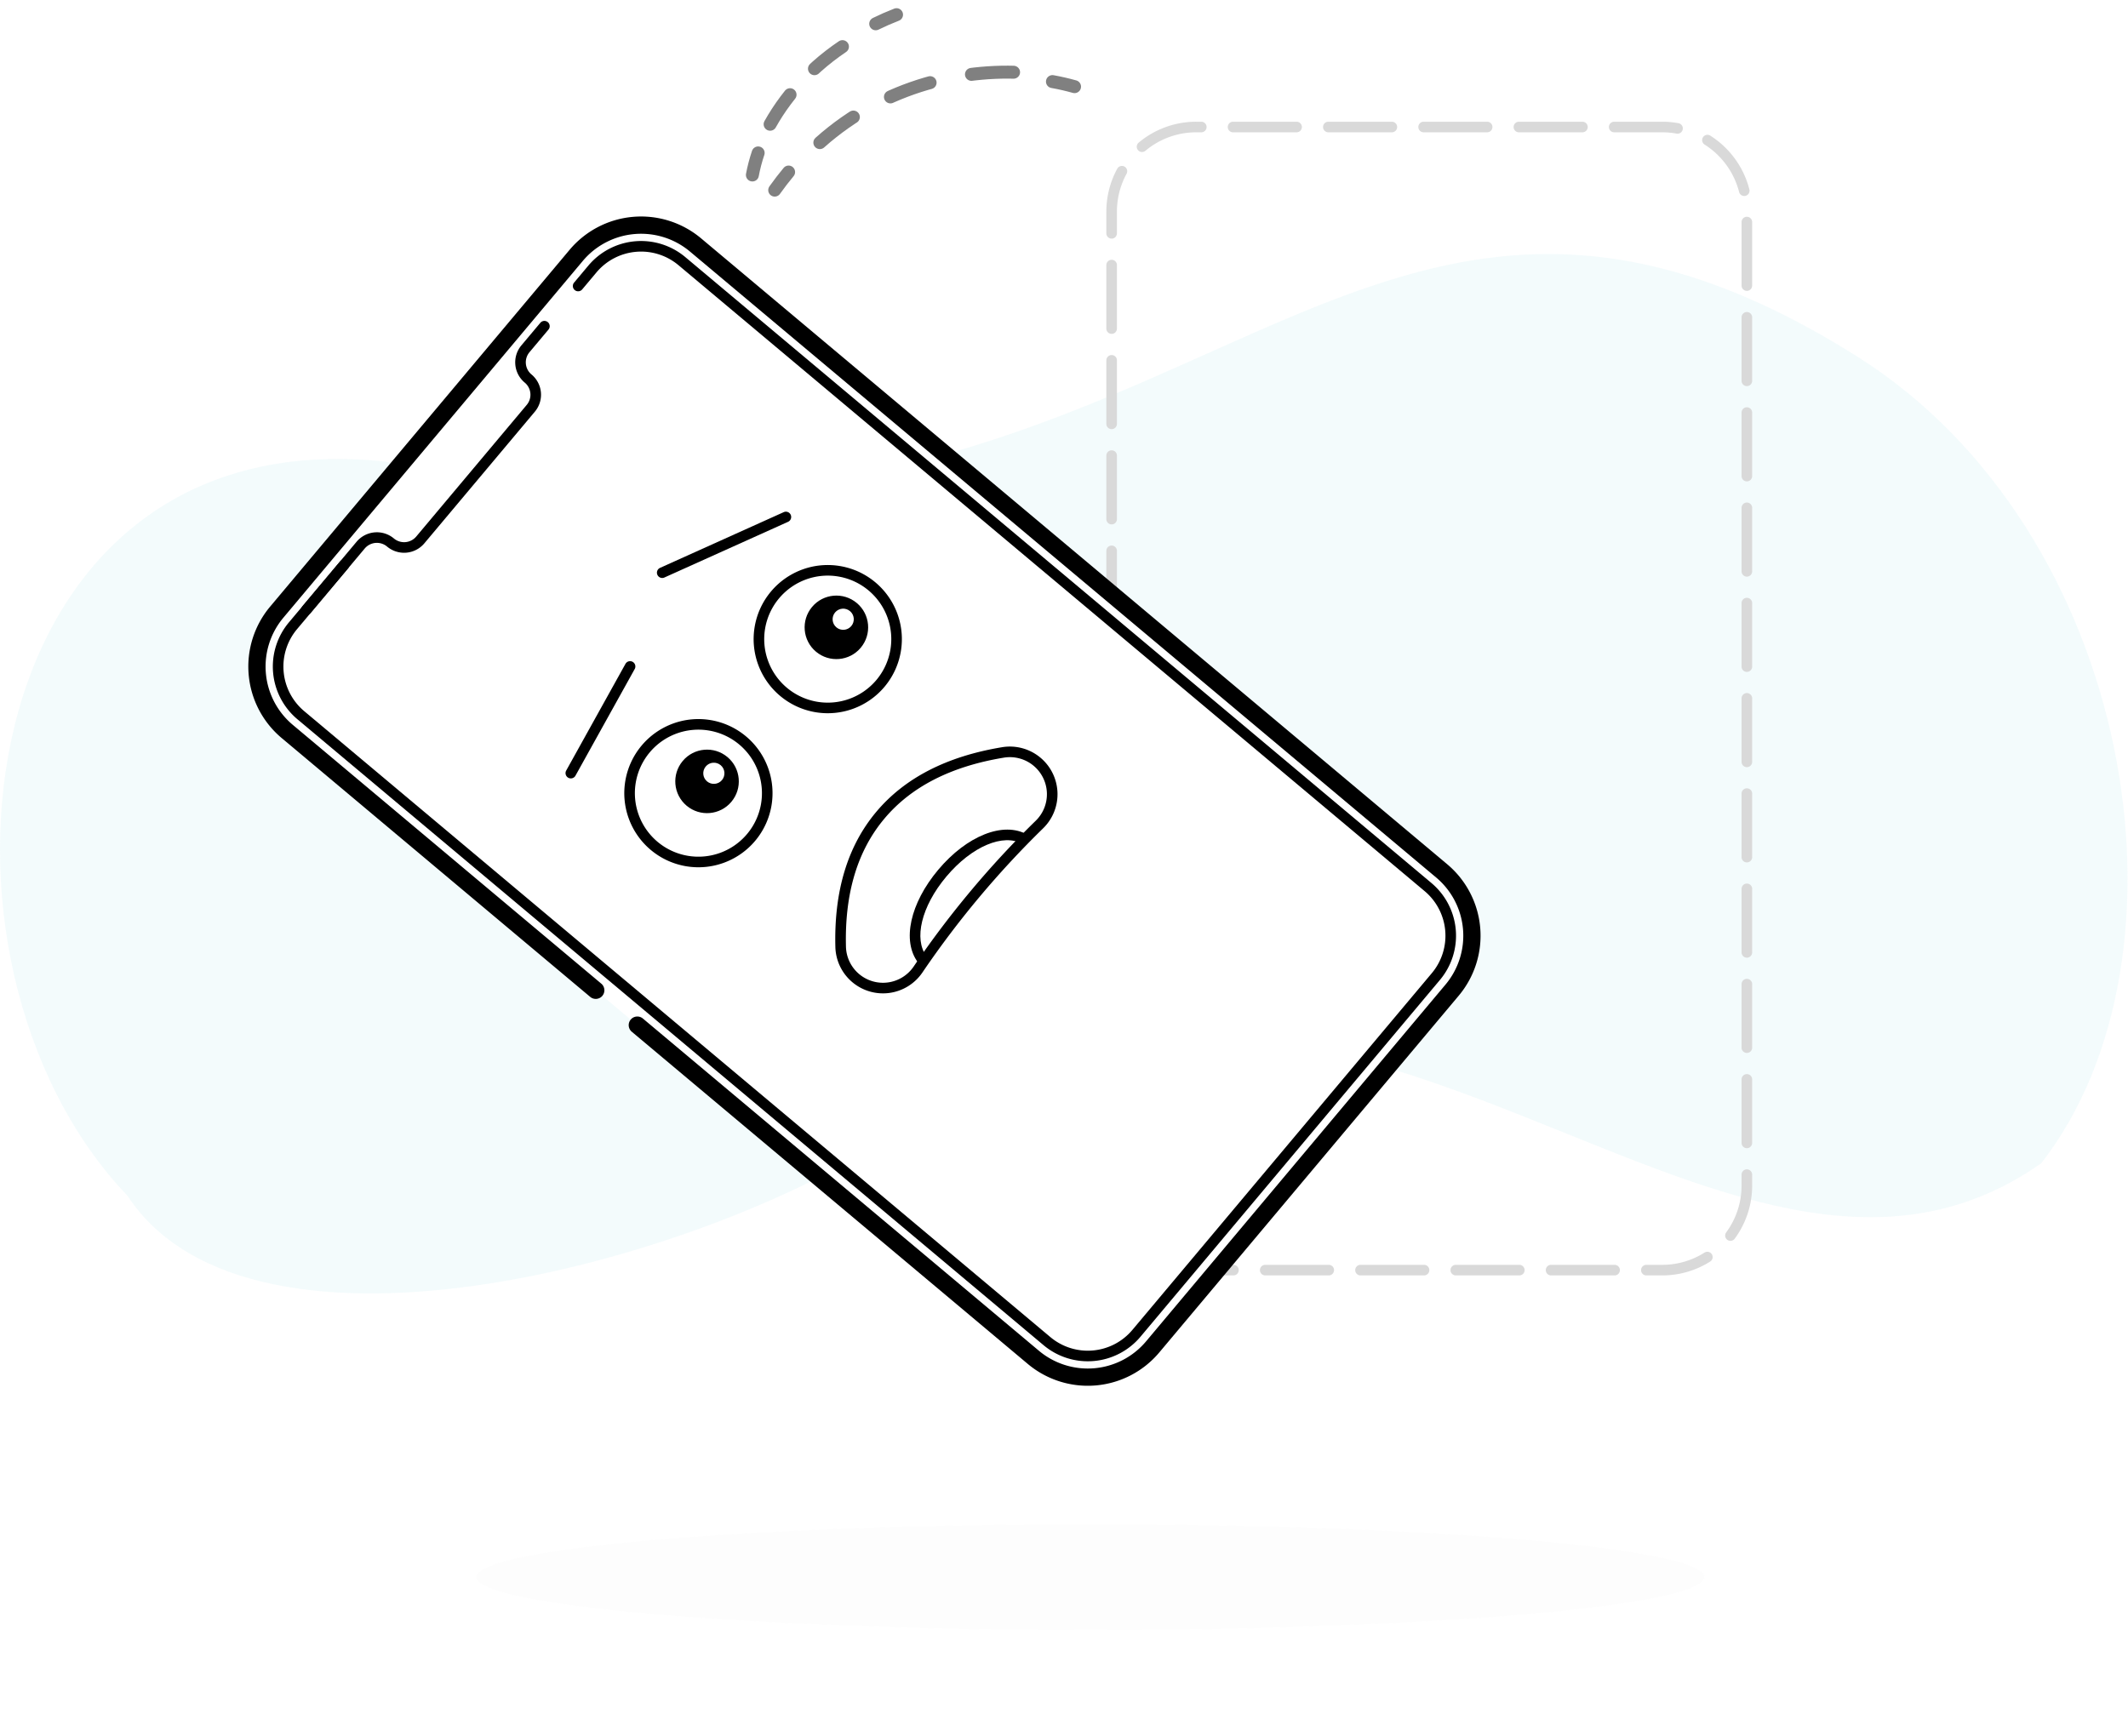 <svg height="164" viewBox="0 0 201 164" width="201" xmlns="http://www.w3.org/2000/svg" xmlns:xlink="http://www.w3.org/1999/xlink"><filter id="a" height="340%" width="120.7%" x="-10.3%" y="-120%"><feGaussianBlur in="SourceGraphic" stdDeviation="4"/></filter><g fill="none" fill-rule="evenodd" transform="translate(0 -2)"><path d="m192.803 111.906c15.302-19.63 8.82-59.708-17.396-76.232-50.437-31.791-63.824 26.368-139.007 9.938-39.7-4.247-45.475 47.28-24.363 69.358 11.865 18.064 54.935 6.144 73.088-6.236 42.547-29.016 77.55 24.3 107.678 3.173z" fill="#41c1c6" opacity=".066"/><path d="m105.5 60.045a.5.5 0 0 1 -1 0v-6a.5.5 0 1 1 1 0zm0-9a.5.5 0 0 1 -1 0v-6a.5.5 0 1 1 1 0zm0-9a.5.5 0 0 1 -1 0v-6a.5.5 0 1 1 1 0zm0-9a.5.5 0 0 1 -1 0v-6a.5.5 0 1 1 1 0zm0-9a.5.5 0 0 1 -1 0v-2.045c0-1.443.36-2.834 1.038-4.073a.5.5 0 0 1 .877.48 7.464 7.464 0 0 0 -.915 3.593zm2.7-7.808a.5.5 0 1 1 -.64-.768 8.466 8.466 0 0 1 5.44-1.969h.468a.5.5 0 1 1 0 1h-.468c-1.78 0-3.462.621-4.8 1.737zm8.268-1.737a.5.5 0 1 1 0-1h6a.5.5 0 0 1 0 1zm9 0a.5.5 0 1 1 0-1h6a.5.5 0 0 1 0 1zm9 0a.5.5 0 1 1 0-1h6a.5.5 0 0 1 0 1zm9 0a.5.5 0 1 1 0-1h6a.5.5 0 0 1 0 1zm9 0a.5.5 0 1 1 0-1h4.532c.525 0 1.044.048 1.553.142a.5.5 0 0 1 -.182.983 7.545 7.545 0 0 0 -1.371-.125zm8.554 1.168a.5.5 0 1 1 .537-.843 8.513 8.513 0 0 1 3.678 5.068.5.5 0 1 1 -.97.247 7.513 7.513 0 0 0 -3.245-4.472zm3.478 7.312a.5.5 0 1 1 1 0v6a.5.5 0 1 1 -1 0zm0 9a.5.5 0 1 1 1 0v6a.5.5 0 1 1 -1 0zm0 9a.5.5 0 1 1 1 0v6a.5.5 0 1 1 -1 0zm0 9a.5.5 0 1 1 1 0v6a.5.5 0 1 1 -1 0zm0 9a.5.5 0 1 1 1 0v6a.5.5 0 1 1 -1 0zm0 9a.5.5 0 1 1 1 0v6a.5.5 0 1 1 -1 0zm0 9a.5.5 0 1 1 1 0v6a.5.5 0 1 1 -1 0zm0 9a.5.5 0 1 1 1 0v6a.5.5 0 1 1 -1 0zm0 9a.5.5 0 1 1 1 0v6a.5.5 0 1 1 -1 0zm0 9a.5.5 0 1 1 1 0v6a.5.5 0 1 1 -1 0zm0 9a.5.5 0 1 1 1 0v1.02a8.463 8.463 0 0 1 -1.647 5.03.5.5 0 0 1 -.806-.593 7.463 7.463 0 0 0 1.453-4.437zm-3.499 7.365a.5.5 0 1 1 .535.845 8.462 8.462 0 0 1 -4.536 1.31h-1.493a.5.5 0 0 1 0-1h1.493a7.462 7.462 0 0 0 4.001-1.155zm-8.494 1.155a.5.5 0 0 1 0 1h-6a.5.5 0 0 1 0-1zm-9 0a.5.5 0 0 1 0 1h-6a.5.5 0 0 1 0-1zm-9 0a.5.5 0 0 1 0 1h-6a.5.5 0 0 1 0-1zm-9 0a.5.5 0 0 1 0 1h-6a.5.5 0 0 1 0-1zm-9 0a.5.5 0 0 1 0 1h-3.507c-.898 0-1.778-.14-2.617-.41a.5.5 0 1 1 .308-.952c.74.239 1.515.362 2.309.362zm-8.28-1.715a.5.5 0 1 1 -.637.771 8.487 8.487 0 0 1 -3.023-5.484.5.5 0 1 1 .992-.125 7.488 7.488 0 0 0 2.668 4.838zm-2.727-7.79a.5.5 0 0 1 -1 0v-6a.5.5 0 1 1 1 0zm0-9a.5.5 0 0 1 -1 0v-6a.5.5 0 1 1 1 0zm0-9a.5.5 0 0 1 -1 0v-6a.5.5 0 1 1 1 0zm0-9a.5.5 0 0 1 -1 0v-6a.5.5 0 1 1 1 0zm0-9a.5.5 0 0 1 -1 0v-6a.5.5 0 1 1 1 0zm0-9a.5.5 0 0 1 -1 0v-1.837a.5.5 0 0 1 1 0v1.836z" fill="#d9d9d9" fill-rule="nonzero"/><path d="m56.272 95.56-29.144-24.455a8 8 0 0 1 -.986-11.27l28.283-33.707a8 8 0 0 1 11.27-.986l70.477 59.137a8 8 0 0 1 .986 11.27l-28.283 33.706a8 8 0 0 1 -11.27.986l-37.417-31.394" fill="#fff"/><g fill="#000" fill-rule="nonzero"><path d="m56.796 94.935a.815.815 0 0 1 -1.047 1.25l-29.145-24.457a8.815 8.815 0 0 1 -1.086-12.419l28.283-33.706a8.815 8.815 0 0 1 12.418-1.086l70.477 59.136a8.815 8.815 0 0 1 1.086 12.42l-28.282 33.705a8.815 8.815 0 0 1 -12.418 1.087l-37.416-31.395a.815.815 0 0 1 1.047-1.249l37.415 31.395a7.185 7.185 0 0 0 10.123-.885l28.282-33.706a7.185 7.185 0 0 0 -.885-10.123l-70.476-59.135a7.185 7.185 0 0 0 -10.123.885l-28.282 33.706a7.185 7.185 0 0 0 .885 10.123z"/><path d="m54.991 29.343a.5.5 0 1 1 -.766-.643l1.349-1.607a6.5 6.5 0 0 1 9.157-.802l70.477 59.137a6.5 6.5 0 0 1 .8 9.157l-28.282 33.706a6.5 6.5 0 0 1 -9.157.801l-70.476-59.136a6.5 6.5 0 0 1 -.802-9.158l4.83-5.755a.5.5 0 0 1 .766.642l-4.83 5.756a5.5 5.5 0 0 0 .678 7.749l70.476 59.136a5.5 5.5 0 0 0 7.749-.678l28.283-33.706a5.5 5.5 0 0 0 -.678-7.748l-70.476-59.137a5.5 5.5 0 0 0 -7.749.678z"/><path d="m51.039 32.497a.5.5 0 1 1 .766.643l-1.792 2.135a1.49 1.49 0 0 0 .184 2.099l.006.005a2.49 2.49 0 0 1 .325 3.505l-.008.01-10.436 12.437a2.5 2.5 0 0 1 -3.522.309 1.5 1.5 0 0 0 -2.113.184l-5.106 6.085a.5.5 0 1 1 -.766-.643l5.106-6.084a2.5 2.5 0 0 1 3.522-.308 1.5 1.5 0 0 0 2.113-.185l10.436-12.437.005-.006a1.49 1.49 0 0 0 -.195-2.098l-.01-.008a2.49 2.49 0 0 1 -.307-3.508z"/></g><g transform="matrix(.643 -.766 .766 .643 47.741 71.431)"><path d="m1.3 7.544a.5.5 0 0 1 -.19-.982l11.333-2.196a.5.5 0 0 1 .19.981zm19.722-5.612a.5.5 0 0 1 .434-.9l11.557 5.57a.5.5 0 1 1 -.435.901zm-13.522 22.568a7 7 0 1 1 0-14 7 7 0 0 1 0 14zm0-1a6 6 0 1 0 0-12 6 6 0 0 0 0 12z" fill="#000" fill-rule="nonzero"/><circle cx="8.877" cy="17.409" fill="#000" r="3"/><circle cx="9.877" cy="17.409" fill="#fff" r="1"/><circle cx="27.877" cy="17.409" fill="#000" r="3"/><circle cx="28.877" cy="17.409" fill="#fff" r="1"/><g fill="#000" fill-rule="nonzero"><path d="m26.5 24.5a7 7 0 1 1 0-14 7 7 0 0 1 0 14zm0-1a6 6 0 1 0 0-12 6 6 0 0 0 0 12zm-9.549 9c-3.957 0-7.82 1.658-11.597 4.995a3.5 3.5 0 0 0 2.672 6.105 89.687 89.687 0 0 1 17.966-.025 3.5 3.5 0 0 0 2.623-6.14c-3.846-3.297-7.73-4.935-11.664-4.935zm0-1c4.19 0 8.298 1.732 12.315 5.175a4.5 4.5 0 0 1 -3.373 7.895 88.665 88.665 0 0 0 -17.765.025 4.5 4.5 0 0 1 -3.436-7.85c3.95-3.49 8.04-5.245 12.259-5.245z"/><path d="m24.472 43.813-.984.18c-.36-1.978-3.194-3.493-6.974-3.493-3.703 0-6.507 1.455-6.953 3.383l-.974-.225c.573-2.478 3.813-4.158 7.927-4.158 4.206 0 7.491 1.757 7.958 4.313z"/></g></g><ellipse cx="103" cy="151" fill="#808080" filter="url(#a)" opacity=".102" rx="58" ry="5"/><g stroke="#808080" stroke-linecap="round" stroke-width="1.224"><path d="m73.175 19.962c.423-.596.861-1.165 1.312-1.708"/><path d="m77.438 15.474c6.144-5.48 13.858-7.163 20.25-6.533" stroke-dasharray="3.987 3.987"/><path d="m99.409 9.708c.72.13 1.417.29 2.087.479m-30.429 8.345c.125-.676.306-1.374.545-2.084"/><path d="m72.742 13.738c1.69-3.02 4.412-6.006 8.267-8.23" stroke-dasharray="3.371 3.371"/><path d="m82.715 4.248c.63-.308 1.286-.596 1.968-.862"/></g></g></svg>